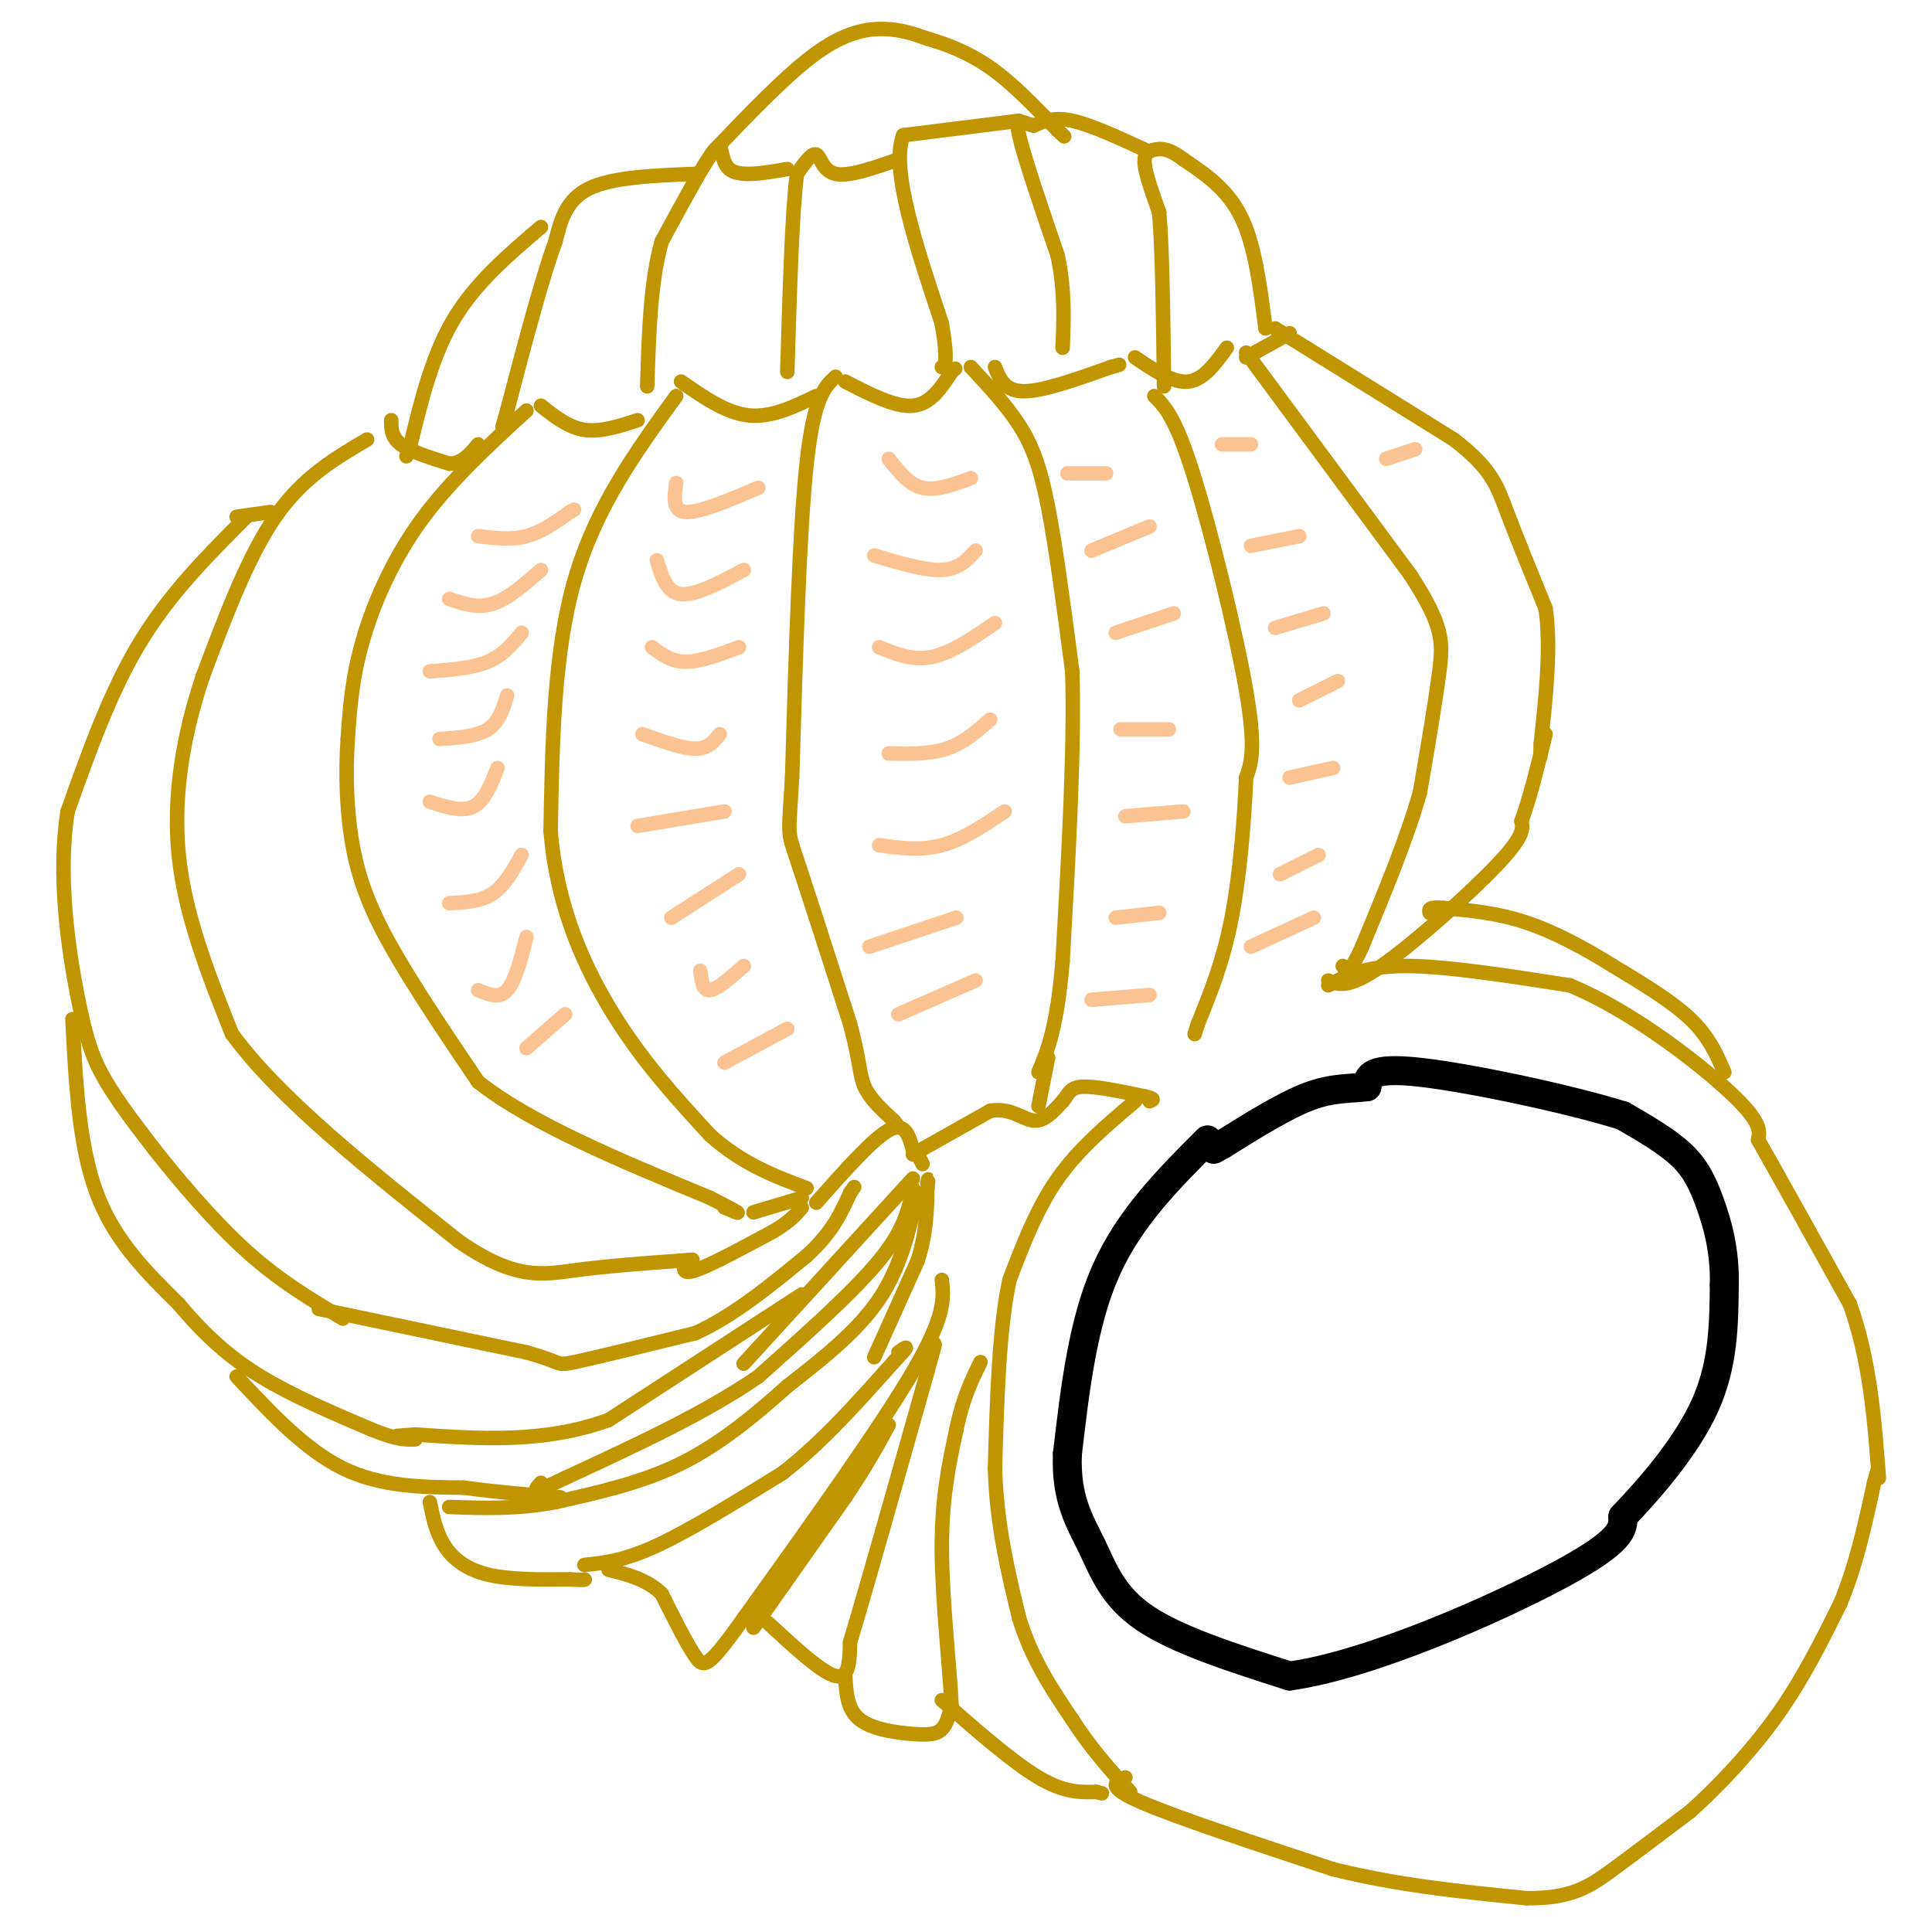 <svg viewBox='0 0 400 400' version='1.1' xmlns='http://www.w3.org/2000/svg' xmlns:xlink='http://www.w3.org/1999/xlink'><g fill='none' stroke='#000000' stroke-width='6' stroke-linecap='round' stroke-linejoin='round'><path d='M250,236c-8.083,8.083 -16.167,16.167 -21,27c-4.833,10.833 -6.417,24.417 -8,38'/><path d='M221,301c-0.405,9.429 2.583,14.000 5,19c2.417,5.000 4.262,10.429 11,15c6.738,4.571 18.369,8.286 30,12'/><path d='M267,347c16.533,-2.267 42.867,-13.933 56,-21c13.133,-7.067 13.067,-9.533 13,-12'/><path d='M336,314c5.622,-5.867 13.178,-14.533 17,-23c3.822,-8.467 3.911,-16.733 4,-25'/><path d='M357,266c0.155,-7.214 -1.458,-12.750 -3,-17c-1.542,-4.250 -3.012,-7.214 -6,-10c-2.988,-2.786 -7.494,-5.393 -12,-8'/><path d='M336,231c-10.711,-3.378 -31.489,-7.822 -42,-9c-10.511,-1.178 -10.756,0.911 -11,3'/><path d='M283,225c-3.578,0.467 -7.022,0.133 -12,2c-4.978,1.867 -11.489,5.933 -18,10'/><path d='M253,237c-3.000,1.667 -1.500,0.833 0,0'/></g>
<g fill='none' stroke='#C09501' stroke-width='3' stroke-linecap='round' stroke-linejoin='round'><path d='M235,228c-5.833,4.917 -11.667,9.833 -16,16c-4.333,6.167 -7.167,13.583 -10,21'/><path d='M209,265c-2.167,10.000 -2.583,24.500 -3,39'/><path d='M206,304c0.333,11.667 2.667,21.333 5,31'/><path d='M211,335c2.667,8.667 6.833,14.833 11,21'/><path d='M222,356c3.833,6.000 7.917,10.500 12,15'/><path d='M233,368c-2.083,0.917 -4.167,1.833 3,5c7.167,3.167 23.583,8.583 40,14'/><path d='M276,387c13.333,3.333 26.667,4.667 40,6'/><path d='M316,393c9.511,0.133 13.289,-2.533 18,-6c4.711,-3.467 10.356,-7.733 16,-12'/><path d='M350,375c5.911,-5.289 12.689,-12.511 18,-20c5.311,-7.489 9.156,-15.244 13,-23'/><path d='M381,332c3.333,-8.000 5.167,-16.500 7,-25'/><path d='M388,307c1.167,-4.167 0.583,-2.083 0,0'/><path d='M275,204c3.833,-2.000 7.667,-4.000 16,-4c8.333,0.000 21.167,2.000 34,4'/><path d='M325,204c12.356,5.067 26.244,15.733 33,22c6.756,6.267 6.378,8.133 6,10'/><path d='M364,236c4.167,7.333 11.583,20.667 19,34'/><path d='M383,270c4.167,11.667 5.083,23.833 6,36'/><path d='M357,222c-1.583,-3.667 -3.167,-7.333 -7,-11c-3.833,-3.667 -9.917,-7.333 -16,-11'/><path d='M334,200c-5.733,-3.578 -12.067,-7.022 -18,-9c-5.933,-1.978 -11.467,-2.489 -17,-3'/><path d='M299,188c-3.333,-0.333 -3.167,0.333 -3,1'/><path d='M275,203c2.089,0.867 4.178,1.733 11,-3c6.822,-4.733 18.378,-15.067 24,-21c5.622,-5.933 5.311,-7.467 5,-9'/><path d='M315,170c1.667,-4.500 3.333,-11.250 5,-18'/><path d='M264,68c0.000,0.000 37.000,23.000 37,23'/><path d='M301,91c7.844,6.022 8.956,9.578 11,15c2.044,5.422 5.022,12.711 8,20'/><path d='M320,126c1.167,8.000 0.083,18.000 -1,28'/><path d='M319,154c-0.167,4.667 -0.083,2.333 0,0'/><path d='M258,73c0.000,0.000 34.000,46.000 34,46'/><path d='M292,119c6.800,10.489 6.800,13.711 6,20c-0.800,6.289 -2.400,15.644 -4,25'/><path d='M294,164c-2.667,9.500 -7.333,20.750 -12,32'/><path d='M282,196c-2.667,6.000 -3.333,5.000 -4,4'/><path d='M239,82c2.156,2.156 4.311,4.311 8,16c3.689,11.689 8.911,32.911 11,45c2.089,12.089 1.044,15.044 0,18'/><path d='M258,161c-0.356,8.267 -1.244,19.933 -3,29c-1.756,9.067 -4.378,15.533 -7,22'/><path d='M248,212c-1.167,3.667 -0.583,1.833 0,0'/><path d='M201,76c3.667,3.933 7.333,7.867 10,12c2.667,4.133 4.333,8.467 6,17c1.667,8.533 3.333,21.267 5,34'/><path d='M222,139c0.500,15.667 -0.750,37.833 -2,60'/><path d='M220,199c-1.167,13.833 -3.083,18.417 -5,23'/><path d='M173,78c-2.250,2.083 -4.500,4.167 -6,18c-1.500,13.833 -2.250,39.417 -3,65'/><path d='M164,161c-0.733,12.378 -1.067,10.822 1,17c2.067,6.178 6.533,20.089 11,34'/><path d='M176,212c2.111,7.867 1.889,10.533 3,13c1.111,2.467 3.556,4.733 6,7'/><path d='M185,232c1.000,1.167 0.500,0.583 0,0'/><path d='M140,82c-8.333,11.500 -16.667,23.000 -21,38c-4.333,15.000 -4.667,33.500 -5,52'/><path d='M114,172c1.222,15.422 6.778,27.978 13,38c6.222,10.022 13.111,17.511 20,25'/><path d='M147,235c6.667,6.000 13.333,8.500 20,11'/><path d='M109,85c-8.022,7.378 -16.044,14.756 -22,23c-5.956,8.244 -9.844,17.356 -12,25c-2.156,7.644 -2.578,13.822 -3,20'/><path d='M72,153c-0.500,7.155 -0.250,15.042 1,22c1.250,6.958 3.500,12.988 8,21c4.500,8.012 11.250,18.006 18,28'/><path d='M99,224c11.000,8.667 29.500,16.333 48,24'/><path d='M147,248c8.500,4.333 5.750,3.167 3,2'/><path d='M76,91c-6.667,3.917 -13.333,7.833 -19,16c-5.667,8.167 -10.333,20.583 -15,33'/><path d='M42,140c-3.933,11.711 -6.267,24.489 -5,37c1.267,12.511 6.133,24.756 11,37'/><path d='M48,214c9.667,13.333 28.333,28.167 47,43'/><path d='M95,257c11.667,8.111 17.333,6.889 24,6c6.667,-0.889 14.333,-1.444 22,-2'/><path d='M141,261c3.833,-0.333 2.417,-0.167 1,0'/><path d='M51,107c-7.917,7.917 -15.833,15.833 -22,26c-6.167,10.167 -10.583,22.583 -15,35'/><path d='M14,168c-2.107,13.107 0.125,28.375 2,38c1.875,9.625 3.393,13.607 6,18c2.607,4.393 6.304,9.196 10,14'/><path d='M32,238c4.889,6.222 12.111,14.778 19,21c6.889,6.222 13.444,10.111 20,14'/><path d='M142,261c-0.500,1.500 -1.000,3.000 2,2c3.000,-1.000 9.500,-4.500 16,-8'/><path d='M160,255c3.667,-2.167 4.833,-3.583 6,-5'/><path d='M156,251c0.000,0.000 10.000,-3.000 10,-3'/><path d='M66,271c0.000,0.000 43.000,9.000 43,9'/><path d='M109,280c7.800,2.111 5.800,2.889 10,2c4.200,-0.889 14.600,-3.444 25,-6'/><path d='M144,276c8.000,-3.667 15.500,-9.833 23,-16'/><path d='M167,260c5.333,-4.833 7.167,-8.917 9,-13'/><path d='M176,247c1.500,-2.167 0.750,-1.083 0,0'/><path d='M169,249c5.833,-6.583 11.667,-13.167 15,-15c3.333,-1.833 4.167,1.083 5,4'/><path d='M189,238c1.167,1.167 1.583,2.083 2,3'/><path d='M189,239c0.000,0.000 16.000,-9.000 16,-9'/><path d='M205,230c4.222,-0.778 6.778,1.778 9,2c2.222,0.222 4.111,-1.889 6,-4'/><path d='M220,228c1.244,-1.378 1.356,-2.822 4,-3c2.644,-0.178 7.822,0.911 13,2'/><path d='M237,227c2.333,0.500 1.667,0.750 1,1'/><path d='M217,219c0.000,0.000 -2.000,10.000 -2,10'/><path d='M189,244c0.000,0.000 -32.000,35.000 -32,35'/><path d='M157,279c-5.333,5.833 -2.667,2.917 0,0'/><path d='M15,211c0.667,13.083 1.333,26.167 5,36c3.667,9.833 10.333,16.417 17,23'/><path d='M37,270c5.400,6.422 10.400,10.978 17,15c6.600,4.022 14.800,7.511 23,11'/><path d='M77,296c5.333,2.167 7.167,2.083 9,2'/><path d='M166,268c0.000,0.000 -40.000,26.000 -40,26'/><path d='M126,294c-13.333,4.833 -26.667,3.917 -40,3'/><path d='M86,297c-6.667,0.500 -3.333,0.250 0,0'/><path d='M49,285c7.083,7.583 14.167,15.167 22,19c7.833,3.833 16.417,3.917 25,4'/><path d='M96,308c7.500,1.000 13.750,1.500 20,2'/><path d='M189,246c-0.833,4.250 -1.667,8.500 -7,15c-5.333,6.500 -15.167,15.250 -25,24'/><path d='M157,285c-10.833,7.500 -25.417,14.250 -40,21'/><path d='M117,306c-7.500,3.667 -6.250,2.333 -5,1'/><path d='M89,311c0.644,3.156 1.289,6.311 3,9c1.711,2.689 4.489,4.911 9,6c4.511,1.089 10.756,1.044 17,1'/><path d='M118,327c3.333,0.167 3.167,0.083 3,0'/><path d='M121,324c4.083,-0.417 8.167,-0.833 15,-4c6.833,-3.167 16.417,-9.083 26,-15'/><path d='M162,305c8.167,-6.333 15.583,-14.667 23,-23'/><path d='M185,282c4.000,-4.167 2.500,-3.083 1,-2'/><path d='M190,247c-1.750,7.667 -3.500,15.333 -8,22c-4.500,6.667 -11.750,12.333 -19,18'/><path d='M163,287c-6.689,6.000 -13.911,12.000 -22,16c-8.089,4.000 -17.044,6.000 -26,8'/><path d='M115,311c-8.000,1.500 -15.000,1.250 -22,1'/><path d='M181,281c0.000,0.000 9.000,-20.000 9,-20'/><path d='M190,261c1.833,-5.833 1.917,-10.417 2,-15'/><path d='M192,246c0.333,-2.667 0.167,-1.833 0,-1'/><path d='M195,265c0.417,3.667 0.833,7.333 -6,19c-6.833,11.667 -20.917,31.333 -35,51'/><path d='M154,335c-7.356,10.289 -8.244,10.511 -10,8c-1.756,-2.511 -4.378,-7.756 -7,-13'/><path d='M137,330c-3.000,-3.000 -7.000,-4.000 -11,-5'/><path d='M156,337c0.000,0.000 19.000,-27.000 19,-27'/><path d='M175,310c4.667,-7.000 6.833,-11.000 9,-15'/><path d='M159,336c5.583,5.167 11.167,10.333 14,11c2.833,0.667 2.917,-3.167 3,-7'/><path d='M176,340c3.167,-10.500 9.583,-33.250 16,-56'/><path d='M192,284c2.667,-9.500 1.333,-5.250 0,-1'/><path d='M175,347c0.190,3.464 0.381,6.929 3,9c2.619,2.071 7.667,2.750 11,3c3.333,0.250 4.952,0.071 6,-1c1.048,-1.071 1.524,-3.036 2,-5'/><path d='M197,353c-0.267,-6.778 -1.933,-21.222 -2,-32c-0.067,-10.778 1.467,-17.889 3,-25'/><path d='M198,296c1.333,-6.500 3.167,-10.250 5,-14'/><path d='M195,352c7.333,6.417 14.667,12.833 20,16c5.333,3.167 8.667,3.083 12,3'/><path d='M227,371c2.000,0.500 1.000,0.250 0,0'/><path d='M81,87c0.000,1.750 0.000,3.500 2,5c2.000,1.500 6.000,2.750 10,4'/><path d='M93,96c2.667,0.000 4.333,-2.000 6,-4'/><path d='M112,84c2.833,2.250 5.667,4.500 9,5c3.333,0.500 7.167,-0.750 11,-2'/><path d='M141,79c4.667,3.250 9.333,6.500 14,7c4.667,0.500 9.333,-1.750 14,-4'/><path d='M175,79c5.167,2.667 10.333,5.333 14,5c3.667,-0.333 5.833,-3.667 8,-7'/><path d='M197,77c1.333,-1.167 0.667,-0.583 0,0'/><path d='M206,76c1.000,2.500 2.000,5.000 6,5c4.000,0.000 11.000,-2.500 18,-5'/><path d='M230,76c3.000,-0.833 1.500,-0.417 0,0'/><path d='M235,74c3.917,2.667 7.833,5.333 11,5c3.167,-0.333 5.583,-3.667 8,-7'/><path d='M258,74c0.000,0.000 9.000,-5.000 9,-5'/><path d='M262,68c-1.083,-8.583 -2.167,-17.167 -5,-23c-2.833,-5.833 -7.417,-8.917 -12,-12'/><path d='M245,33c-3.060,-2.369 -4.708,-2.292 -6,-2c-1.292,0.292 -2.226,0.798 -2,3c0.226,2.202 1.613,6.101 3,10'/><path d='M240,44c0.667,7.667 0.833,21.833 1,36'/><path d='M237,31c-5.583,-2.583 -11.167,-5.167 -15,-6c-3.833,-0.833 -5.917,0.083 -8,1'/><path d='M214,26c-2.267,-0.511 -3.933,-2.289 -3,2c0.933,4.289 4.467,14.644 8,25'/><path d='M219,53c1.500,7.333 1.250,13.167 1,19'/><path d='M211,25c0.000,0.000 -24.000,3.000 -24,3'/><path d='M187,28c-2.667,7.000 2.667,23.000 8,39'/><path d='M195,67c1.333,8.000 0.667,8.500 0,9'/><path d='M186,33c-5.133,1.800 -10.267,3.600 -13,3c-2.733,-0.600 -3.067,-3.600 -4,-4c-0.933,-0.400 -2.467,1.800 -4,4'/><path d='M165,36c-1.000,7.500 -1.500,24.250 -2,41'/><path d='M163,35c-4.978,0.867 -9.956,1.733 -12,0c-2.044,-1.733 -1.156,-6.067 -3,-4c-1.844,2.067 -6.422,10.533 -11,19'/><path d='M137,50c-2.333,8.167 -2.667,19.083 -3,30'/><path d='M144,36c-8.583,0.333 -17.167,0.667 -22,3c-4.833,2.333 -5.917,6.667 -7,11'/><path d='M115,50c-2.833,7.667 -6.417,21.333 -10,35'/><path d='M105,85c-1.667,5.833 -0.833,2.917 0,0'/><path d='M112,47c-6.750,5.750 -13.500,11.500 -18,19c-4.500,7.500 -6.750,16.750 -9,26'/><path d='M85,92c-1.500,4.333 -0.750,2.167 0,0'/><path d='M148,31c7.511,-7.844 15.022,-15.689 21,-20c5.978,-4.311 10.422,-5.089 14,-5c3.578,0.089 6.289,1.044 9,2'/><path d='M192,8c3.667,1.067 8.333,2.733 13,6c4.667,3.267 9.333,8.133 14,13'/><path d='M219,27c2.333,2.167 1.167,1.083 0,0'/><path d='M49,107c0.000,0.000 7.000,-1.000 7,-1'/></g>
<g fill='none' stroke='#FCC392' stroke-width='3' stroke-linecap='round' stroke-linejoin='round'><path d='M99,111c3.417,0.417 6.833,0.833 10,0c3.167,-0.833 6.083,-2.917 9,-5'/><path d='M118,106c1.500,-0.833 0.750,-0.417 0,0'/><path d='M93,124c2.917,1.000 5.833,2.000 9,1c3.167,-1.000 6.583,-4.000 10,-7'/><path d='M89,139c4.417,-0.333 8.833,-0.667 12,-2c3.167,-1.333 5.083,-3.667 7,-6'/><path d='M91,153c3.833,-0.250 7.667,-0.500 10,-2c2.333,-1.500 3.167,-4.250 4,-7'/><path d='M89,166c3.333,1.083 6.667,2.167 9,1c2.333,-1.167 3.667,-4.583 5,-8'/><path d='M93,187c3.250,-0.167 6.500,-0.333 9,-2c2.500,-1.667 4.250,-4.833 6,-8'/><path d='M99,205c2.167,0.917 4.333,1.833 6,0c1.667,-1.833 2.833,-6.417 4,-11'/><path d='M109,217c0.000,0.000 8.000,-7.000 8,-7'/><path d='M140,100c-0.417,2.917 -0.833,5.833 2,6c2.833,0.167 8.917,-2.417 15,-5'/><path d='M136,116c1.000,3.333 2.000,6.667 5,7c3.000,0.333 8.000,-2.333 13,-5'/><path d='M135,134c2.000,1.500 4.000,3.000 7,3c3.000,0.000 7.000,-1.500 11,-3'/><path d='M133,152c4.167,1.500 8.333,3.000 11,3c2.667,0.000 3.833,-1.500 5,-3'/><path d='M132,171c0.000,0.000 18.000,-3.000 18,-3'/><path d='M139,190c0.000,0.000 14.000,-9.000 14,-9'/><path d='M145,201c0.250,2.083 0.500,4.167 2,4c1.500,-0.167 4.250,-2.583 7,-5'/><path d='M150,220c0.000,0.000 13.000,-7.000 13,-7'/><path d='M184,95c2.083,2.667 4.167,5.333 7,6c2.833,0.667 6.417,-0.667 10,-2'/><path d='M181,115c5.250,1.583 10.500,3.167 14,3c3.500,-0.167 5.250,-2.083 7,-4'/><path d='M182,134c3.500,1.417 7.000,2.833 11,2c4.000,-0.833 8.500,-3.917 13,-7'/><path d='M184,156c4.250,0.083 8.500,0.167 12,-1c3.500,-1.167 6.250,-3.583 9,-6'/><path d='M182,175c4.333,0.583 8.667,1.167 13,0c4.333,-1.167 8.667,-4.083 13,-7'/><path d='M180,196c0.000,0.000 18.000,-6.000 18,-6'/><path d='M186,210c0.000,0.000 16.000,-7.000 16,-7'/><path d='M221,98c0.000,0.000 8.000,0.000 8,0'/><path d='M226,114c0.000,0.000 12.000,-5.000 12,-5'/><path d='M231,131c0.000,0.000 12.000,-4.000 12,-4'/><path d='M232,151c0.000,0.000 10.000,0.000 10,0'/><path d='M233,169c0.000,0.000 12.000,-1.000 12,-1'/><path d='M231,190c0.000,0.000 9.000,-1.000 9,-1'/><path d='M226,207c0.000,0.000 12.000,-1.000 12,-1'/><path d='M253,92c0.000,0.000 6.000,0.000 6,0'/><path d='M259,113c0.000,0.000 10.000,-2.000 10,-2'/><path d='M264,130c0.000,0.000 10.000,-3.000 10,-3'/><path d='M269,145c0.000,0.000 8.000,-4.000 8,-4'/><path d='M267,161c0.000,0.000 9.000,-2.000 9,-2'/><path d='M265,181c0.000,0.000 8.000,-4.000 8,-4'/><path d='M259,196c0.000,0.000 13.000,-6.000 13,-6'/><path d='M287,95c0.000,0.000 6.000,-2.000 6,-2'/></g>
</svg>
